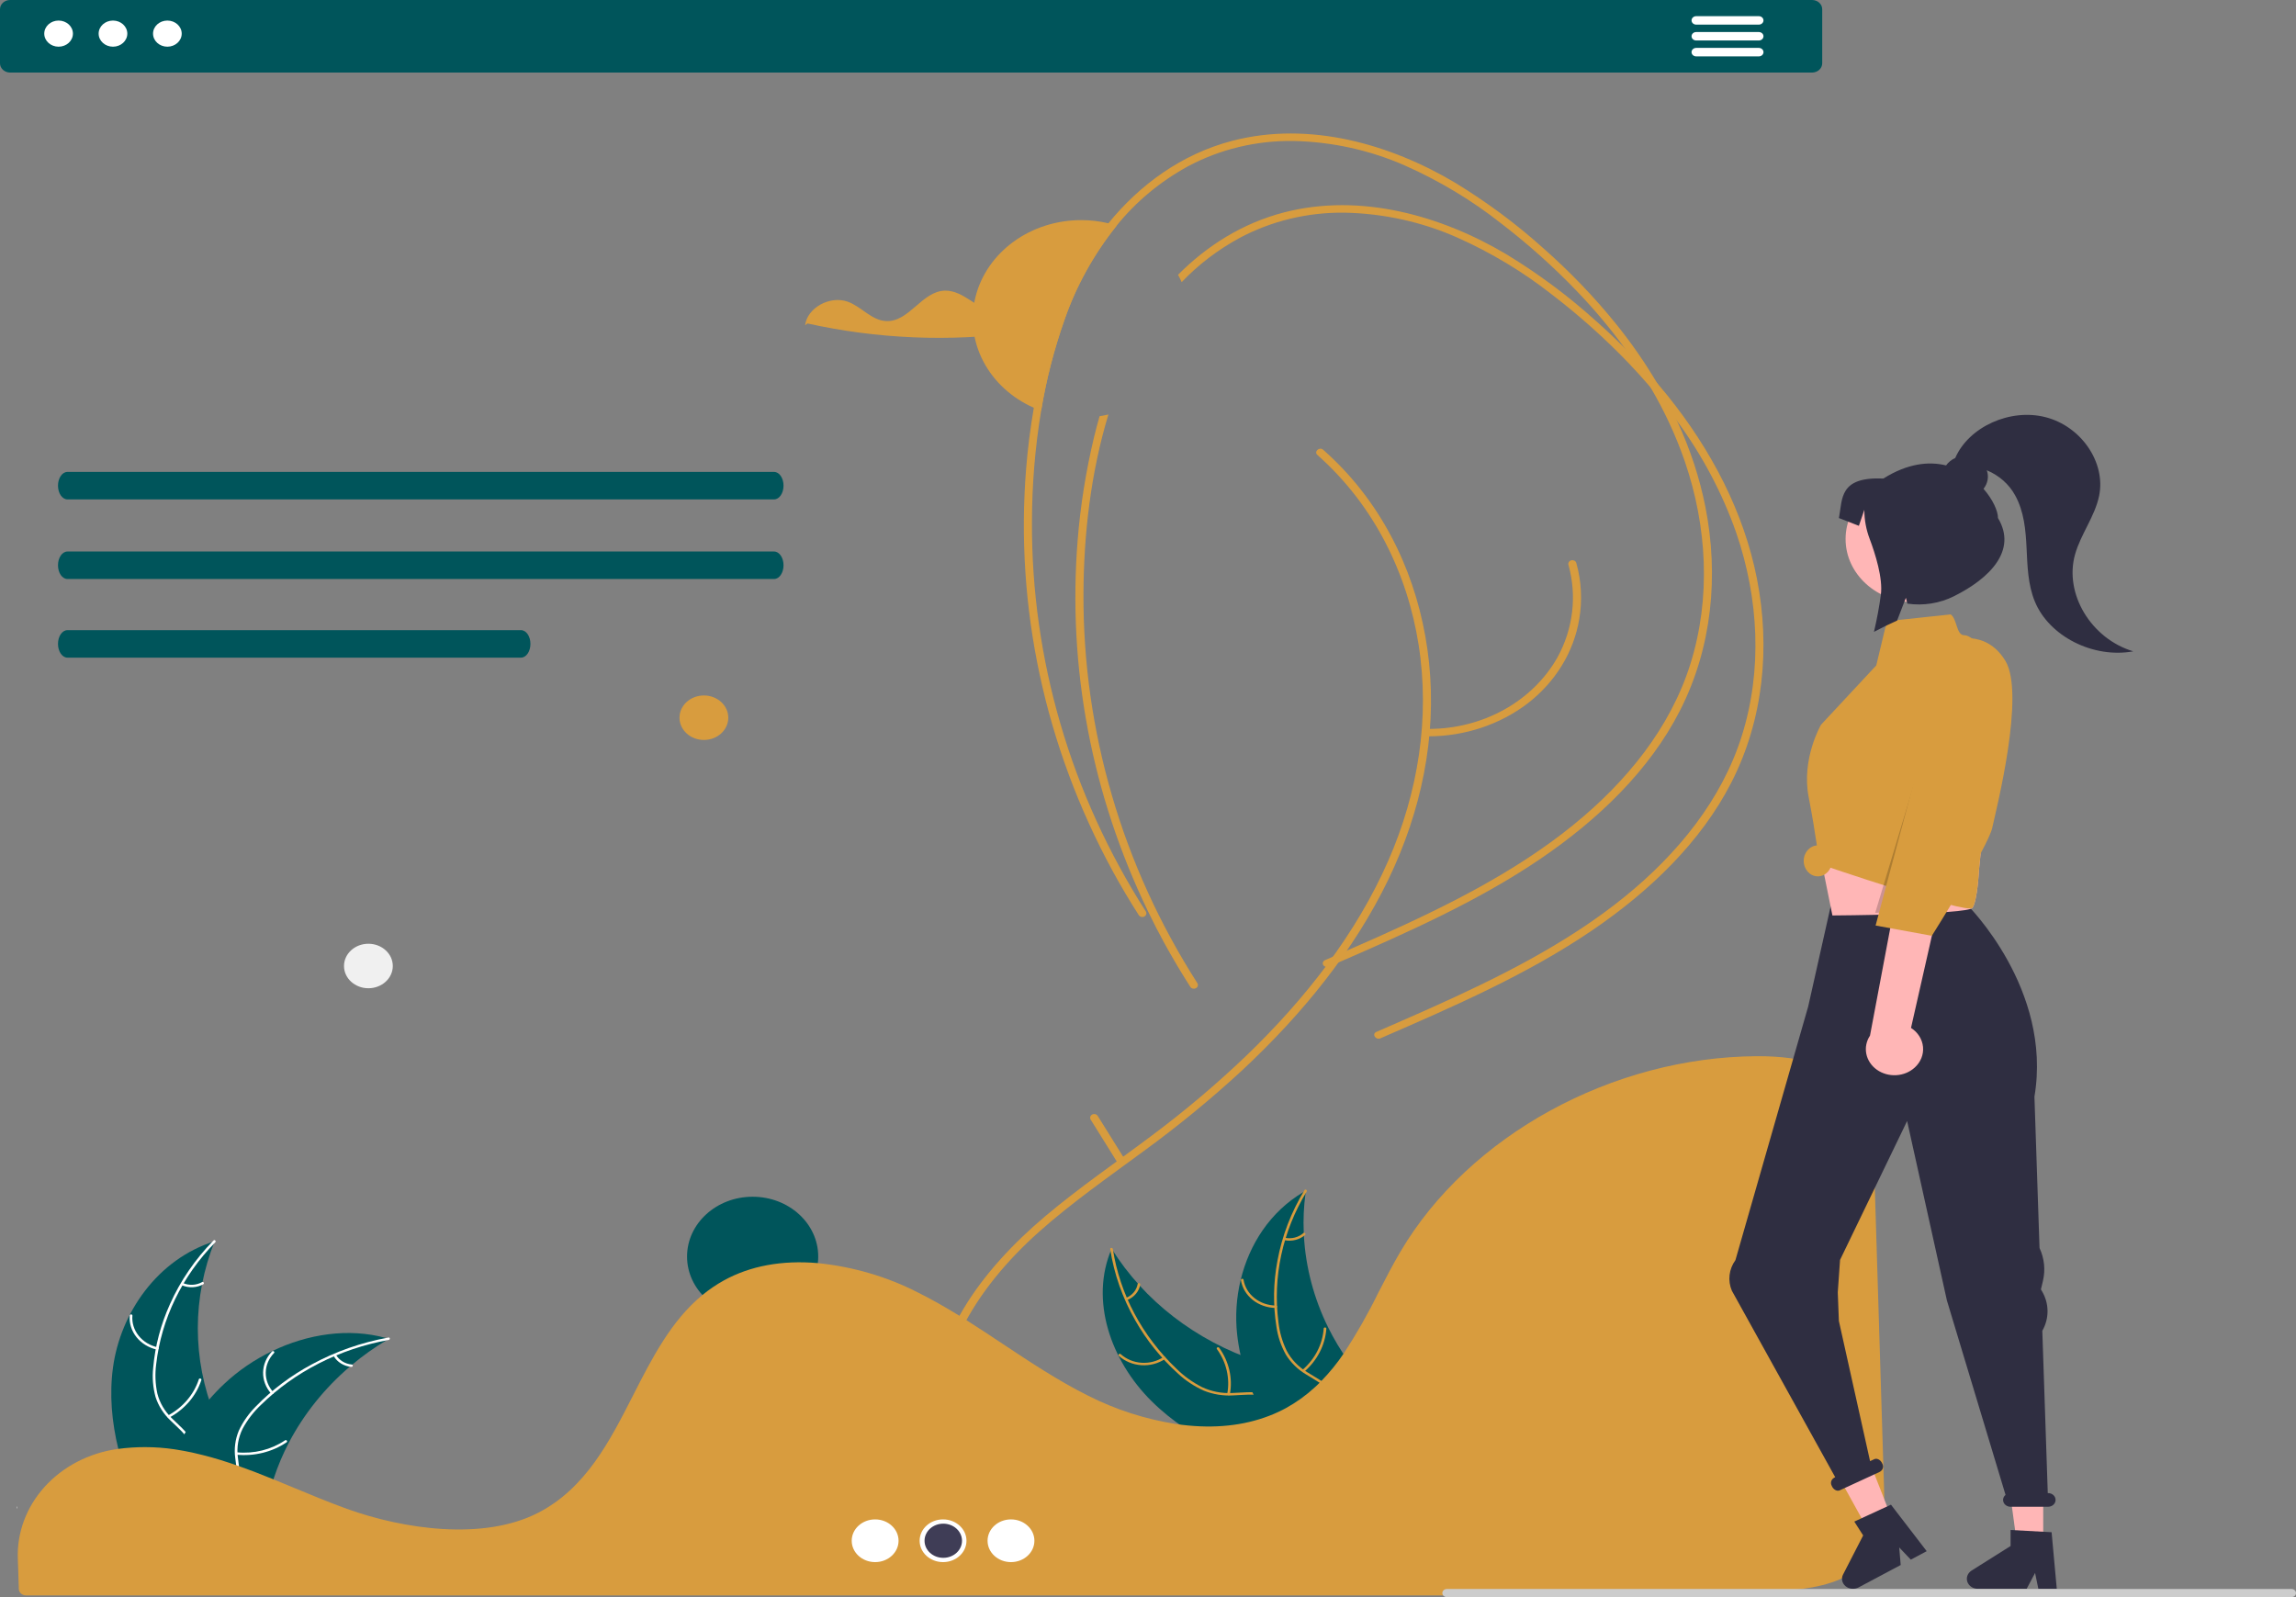 <svg width="529" height="368" viewBox="0 0 529 368" fill="none" xmlns="http://www.w3.org/2000/svg">
<rect x="0" y="0" width="529" height="368" fill="#808080" stroke="none"/>
<g clip-path="url(#clip0_417_407)">
<path d="M257.286 51.978C251.994 58.589 247.923 65.944 245.235 73.753C242.836 80.569 241.045 87.55 239.879 94.629C239.309 94.424 238.747 94.204 238.194 93.96C233.113 91.711 229.018 87.957 226.578 83.312C224.139 78.666 223.499 73.404 224.764 68.384C226.028 63.364 229.123 58.884 233.541 55.675C237.959 52.466 243.44 50.719 249.088 50.718C251.21 50.715 253.324 50.961 255.377 51.45C256.025 51.6 256.664 51.773 257.286 51.978Z" fill="#D89C3E"/>
<path d="M26.035 315.085C27.752 302.497 36.307 290.095 49.471 285.998C44.28 298.955 44.281 313.168 49.475 326.124C51.498 331.114 54.317 336.472 52.415 341.501C51.231 344.63 48.334 347.024 45.097 348.521C41.859 350.018 38.266 350.731 34.718 351.431L34.02 351.957C28.387 340.359 24.318 327.673 26.035 315.085Z" fill="#00555B"/>
<path d="M49.602 286.236C41.936 294.07 37.171 303.907 35.984 314.35C35.685 316.594 35.775 318.867 36.252 321.086C36.794 323.233 37.956 325.209 39.617 326.808C41.134 328.328 42.879 329.722 43.964 331.552C44.504 332.496 44.819 333.533 44.889 334.596C44.959 335.659 44.782 336.723 44.368 337.719C43.41 340.225 41.522 342.267 39.599 344.206C37.464 346.359 35.209 348.565 34.302 351.419C34.192 351.765 33.61 351.589 33.719 351.243C35.298 346.278 40.584 343.457 43.105 338.985C44.282 336.898 44.776 334.475 43.673 332.272C42.708 330.345 40.911 328.906 39.361 327.38C37.714 325.841 36.506 323.958 35.842 321.896C35.242 319.707 35.056 317.441 35.29 315.195C35.73 310.13 37.039 305.16 39.172 300.467C41.573 295.098 44.963 290.143 49.197 285.817C49.459 285.549 49.863 285.97 49.602 286.236Z" fill="white"/>
<path d="M36.149 310.967C34.255 310.547 32.585 309.528 31.439 308.089C30.293 306.651 29.745 304.889 29.893 303.116C29.924 302.757 30.537 302.785 30.505 303.144C30.364 304.794 30.875 306.436 31.945 307.773C33.016 309.111 34.575 310.055 36.341 310.436C36.725 310.519 36.531 311.05 36.149 310.967Z" fill="white"/>
<path d="M38.737 326.13C42.159 324.267 44.684 321.297 45.811 317.811C45.922 317.465 46.504 317.641 46.393 317.986C45.214 321.612 42.578 324.698 39.013 326.63C38.673 326.814 38.399 326.313 38.737 326.13Z" fill="white"/>
<path d="M42.142 295.628C42.837 295.929 43.605 296.068 44.374 296.033C45.144 295.997 45.891 295.788 46.55 295.423C46.888 295.236 47.161 295.736 46.826 295.923C46.096 296.322 45.27 296.552 44.42 296.594C43.57 296.635 42.721 296.485 41.949 296.158C41.874 296.133 41.812 296.083 41.775 296.017C41.739 295.951 41.732 295.876 41.754 295.805C41.78 295.735 41.835 295.677 41.908 295.644C41.98 295.611 42.064 295.605 42.142 295.628Z" fill="white"/>
<path d="M89.6 308.482C89.393 308.604 89.186 308.727 88.979 308.854C86.206 310.517 83.587 312.382 81.145 314.432C80.954 314.587 80.762 314.748 80.576 314.908C74.752 319.903 69.996 325.84 66.549 332.418C65.18 335.037 64.031 337.747 63.113 340.524C61.845 344.361 60.805 348.612 58.295 351.75C58.038 352.08 57.758 352.395 57.457 352.693H34.778C34.727 352.67 34.675 352.651 34.623 352.627L33.718 352.665C33.754 352.519 33.795 352.368 33.832 352.221C33.852 352.137 33.878 352.052 33.899 351.967C33.914 351.91 33.93 351.853 33.94 351.801C33.945 351.783 33.951 351.764 33.956 351.75C33.966 351.698 33.982 351.65 33.992 351.603C34.22 350.759 34.454 349.914 34.696 349.07C34.696 349.065 34.696 349.065 34.701 349.06C36.473 342.608 39.078 336.371 42.462 330.479C42.566 330.304 42.669 330.125 42.783 329.95C44.35 327.342 46.148 324.855 48.159 322.514C49.265 321.236 50.441 320.009 51.683 318.839C54.898 315.821 58.614 313.282 62.694 311.317C70.828 307.401 80.245 305.901 88.938 308.293C89.16 308.354 89.377 308.416 89.6 308.482Z" fill="#00555B"/>
<path d="M89.549 308.744C78.256 310.789 67.956 316.028 60.114 323.715C58.393 325.342 56.965 327.207 55.881 329.24C54.895 331.252 54.518 333.467 54.789 335.657C54.997 337.703 55.469 339.774 55.128 341.83C54.936 342.881 54.503 343.882 53.857 344.769C53.211 345.656 52.367 346.408 51.379 346.977C48.96 348.452 46.103 349.046 43.288 349.538C40.162 350.085 36.905 350.608 34.296 352.388C33.98 352.604 33.632 352.144 33.947 351.929C38.486 348.831 44.569 349.481 49.535 347.294C51.852 346.273 53.846 344.61 54.42 342.246C54.922 340.178 54.437 338.042 54.207 335.972C53.908 333.84 54.187 331.673 55.018 329.662C55.985 327.585 57.332 325.673 59.002 324.008C62.697 320.206 67.024 316.957 71.825 314.38C77.287 311.411 83.266 309.317 89.502 308.187C89.888 308.117 89.932 308.675 89.549 308.744Z" fill="white"/>
<path d="M62.479 321.104C61.243 319.729 60.584 317.998 60.618 316.221C60.653 314.443 61.379 312.735 62.667 311.401C62.929 311.132 63.4 311.49 63.138 311.759C61.936 313 61.26 314.591 61.231 316.246C61.203 317.902 61.824 319.512 62.983 320.786C63.235 321.063 62.729 321.38 62.479 321.104Z" fill="white"/>
<path d="M54.534 334.632C58.496 335.023 62.474 334.038 65.675 331.873C65.992 331.659 66.341 332.118 66.024 332.333C62.689 334.58 58.547 335.597 54.425 335.182C54.032 335.142 54.144 334.592 54.534 334.632Z" fill="white"/>
<path d="M77.391 312.147C77.748 312.769 78.269 313.302 78.907 313.696C79.544 314.09 80.28 314.333 81.046 314.404C81.44 314.439 81.328 314.989 80.937 314.954C80.09 314.872 79.279 314.603 78.573 314.169C77.867 313.735 77.288 313.15 76.888 312.465C76.844 312.403 76.828 312.329 76.842 312.256C76.856 312.184 76.9 312.12 76.965 312.076C77.032 312.034 77.114 312.018 77.194 312.031C77.274 312.044 77.345 312.086 77.391 312.147Z" fill="white"/>
<path d="M265.315 322.841C255.891 313.511 251.042 299.542 256.123 287.733C263.609 299.72 275.504 308.906 289.702 313.665C295.185 315.483 301.49 316.984 304.469 321.558C306.322 324.405 306.453 327.967 305.614 331.188C304.774 334.408 303.048 337.369 301.34 340.29L301.329 341.117C287.984 337.54 274.739 332.171 265.315 322.841Z" fill="#00555B"/>
<path d="M256.407 287.796C258.006 298.194 263.158 307.867 271.13 315.443C272.815 317.102 274.775 318.508 276.94 319.61C279.086 320.621 281.491 321.09 283.903 320.967C286.155 320.894 288.449 320.581 290.682 321.008C291.821 321.242 292.892 321.694 293.827 322.332C294.761 322.97 295.537 323.782 296.104 324.713C297.581 326.999 298.07 329.633 298.45 332.225C298.871 335.102 299.259 338.096 301.061 340.572C301.279 340.872 300.756 341.164 300.538 340.864C297.403 336.556 298.46 331.055 296.347 326.41C295.361 324.242 293.652 322.333 291.096 321.676C288.861 321.102 286.495 321.423 284.215 321.515C281.864 321.666 279.508 321.29 277.352 320.419C275.133 319.421 273.116 318.087 271.388 316.472C267.435 312.893 264.122 308.769 261.573 304.252C258.632 299.111 256.678 293.549 255.794 287.808C255.739 287.452 256.353 287.443 256.407 287.796Z" fill="#D89C3E"/>
<path d="M268.406 313.142C266.83 314.189 264.898 314.691 262.954 314.559C261.01 314.427 259.181 313.669 257.793 312.421C257.513 312.167 257.932 311.759 258.212 312.012C259.502 313.177 261.206 313.883 263.017 314.003C264.827 314.122 266.625 313.648 268.086 312.665C268.403 312.451 268.722 312.93 268.406 313.142Z" fill="#D89C3E"/>
<path d="M282.767 321.141C283.419 317.556 282.566 313.879 280.377 310.842C280.16 310.541 280.684 310.25 280.9 310.55C283.172 313.714 284.051 317.543 283.363 321.272C283.297 321.628 282.701 321.495 282.767 321.141Z" fill="#D89C3E"/>
<path d="M259.443 299.058C260.145 298.768 260.758 298.324 261.225 297.766C261.693 297.207 262.001 296.552 262.122 295.858C262.183 295.502 262.779 295.635 262.718 295.989C262.58 296.755 262.239 297.479 261.724 298.097C261.209 298.715 260.536 299.208 259.763 299.534C259.693 299.571 259.611 299.581 259.533 299.564C259.454 299.547 259.386 299.503 259.342 299.442C259.3 299.379 259.287 299.303 259.306 299.231C259.325 299.159 259.374 299.096 259.443 299.058Z" fill="#D89C3E"/>
<path d="M300.873 274.342C300.842 274.566 300.811 274.789 300.783 275.015C300.383 278.019 300.25 281.048 300.387 284.071C300.394 284.305 300.404 284.542 300.418 284.775C300.833 292.056 302.727 299.203 306.004 305.853C307.31 308.498 308.836 311.049 310.566 313.483C312.957 316.845 315.842 320.316 316.846 324.09C316.955 324.483 317.038 324.882 317.094 325.284L302.436 341.064C302.383 341.085 302.333 341.109 302.28 341.13L301.727 341.784C301.628 341.664 301.528 341.538 301.429 341.418C301.371 341.349 301.317 341.276 301.259 341.207C301.222 341.159 301.185 341.112 301.148 341.071C301.135 341.055 301.123 341.039 301.114 341.027C301.078 340.986 301.048 340.945 301.015 340.907C300.456 340.203 299.901 339.494 299.35 338.78C299.346 338.777 299.346 338.777 299.345 338.77C295.092 333.367 291.557 327.523 288.813 321.36C288.734 321.175 288.651 320.987 288.579 320.795C287.409 318.019 286.49 315.16 285.831 312.248C285.476 310.652 285.209 309.041 285.033 307.42C284.585 303.232 284.863 299.007 285.856 294.897C287.836 286.706 292.667 279.184 300.287 274.681C300.482 274.566 300.674 274.454 300.873 274.342Z" fill="#00555B"/>
<path d="M301.06 274.547C295.472 283.728 293.198 294.28 294.562 304.705C294.812 306.955 295.449 309.154 296.45 311.222C297.496 313.208 299.106 314.902 301.114 316.129C302.96 317.307 304.998 318.316 306.498 319.883C307.253 320.695 307.811 321.644 308.136 322.667C308.46 323.69 308.544 324.763 308.382 325.818C308.052 328.455 306.703 330.826 305.295 333.104C303.733 335.632 302.065 338.236 301.869 341.202C301.845 341.562 301.235 341.507 301.259 341.148C301.6 335.988 306.076 332.175 307.455 327.306C308.099 325.034 307.996 322.572 306.388 320.644C304.982 318.959 302.882 317.915 301.001 316.738C299.024 315.567 297.391 313.973 296.245 312.095C295.131 310.08 294.403 307.907 294.089 305.668C293.295 300.64 293.373 295.529 294.32 290.523C295.366 284.804 297.478 279.29 300.563 274.22C300.754 273.906 301.249 274.236 301.06 274.547Z" fill="#D89C3E"/>
<path d="M293.906 301.372C291.957 301.343 290.082 300.683 288.617 299.511C287.152 298.338 286.192 296.728 285.908 294.97C285.852 294.613 286.456 294.517 286.513 294.874C286.774 296.512 287.668 298.011 289.035 299.101C290.402 300.19 292.15 300.799 293.966 300.816C294.36 300.82 294.298 301.376 293.906 301.372Z" fill="#D89C3E"/>
<path d="M300.091 315.644C302.979 313.14 304.726 309.735 304.983 306.109C305.009 305.749 305.619 305.804 305.594 306.163C305.318 309.936 303.492 313.476 300.481 316.076C300.194 316.323 299.806 315.89 300.091 315.644Z" fill="#D89C3E"/>
<path d="M296.049 285.206C296.801 285.361 297.583 285.342 298.325 285.153C299.067 284.964 299.746 284.61 300.3 284.122C300.584 283.871 300.972 284.305 300.69 284.554C300.074 285.09 299.324 285.48 298.505 285.691C297.685 285.902 296.822 285.926 295.99 285.763C295.91 285.753 295.837 285.716 295.786 285.66C295.735 285.603 295.709 285.53 295.714 285.457C295.722 285.384 295.762 285.316 295.825 285.269C295.888 285.222 295.968 285.199 296.049 285.206Z" fill="#D89C3E"/>
<path d="M173.409 303.305C181.755 303.305 188.52 297.136 188.52 289.526C188.52 281.915 181.755 275.746 173.409 275.746C165.064 275.746 158.298 281.915 158.298 289.526C158.298 297.136 165.064 303.305 173.409 303.305Z" fill="#00555B"/>
<path d="M162.178 170.497C165.283 170.497 167.799 168.202 167.799 165.372C167.799 162.541 165.283 160.246 162.178 160.246C159.074 160.246 156.557 162.541 156.557 165.372C156.557 168.202 159.074 170.497 162.178 170.497Z" fill="#D89C3E"/>
<path d="M84.879 227.706C87.984 227.706 90.5 225.411 90.5 222.58C90.5 219.75 87.984 217.455 84.879 217.455C81.775 217.455 79.258 219.75 79.258 222.58C79.258 225.411 81.775 227.706 84.879 227.706Z" fill="#F0F0F0"/>
<path d="M417.514 0H2.324C1.708 0.002 1.118 0.225 0.682 0.622C0.247 1.019 0.002 1.558 7.76877e-08 2.119V14.59C-0 15.153 0.244 15.693 0.68 16.091C1.116 16.49 1.707 16.715 2.324 16.717H417.514C418.131 16.715 418.722 16.49 419.158 16.091C419.593 15.693 419.838 15.153 419.838 14.59V2.119C419.836 1.558 419.591 1.019 419.155 0.622C418.72 0.225 418.13 0.002 417.514 0Z" fill="#00555B"/>
<path d="M13.498 10.759C15.322 10.759 16.8 9.411 16.8 7.748C16.8 6.085 15.322 4.737 13.498 4.737C11.675 4.737 10.197 6.085 10.197 7.748C10.197 9.411 11.675 10.759 13.498 10.759Z" fill="white"/>
<path d="M26.031 10.759C27.854 10.759 29.332 9.411 29.332 7.748C29.332 6.085 27.854 4.737 26.031 4.737C24.207 4.737 22.729 6.085 22.729 7.748C22.729 9.411 24.207 10.759 26.031 10.759Z" fill="white"/>
<path d="M38.564 10.759C40.387 10.759 41.865 9.411 41.865 7.748C41.865 6.085 40.387 4.737 38.564 4.737C36.74 4.737 35.262 6.085 35.262 7.748C35.262 9.411 36.74 10.759 38.564 10.759Z" fill="white"/>
<path d="M405.238 3.726H390.802C390.519 3.726 390.248 3.829 390.048 4.011C389.848 4.194 389.735 4.441 389.735 4.699C389.735 4.957 389.848 5.205 390.048 5.387C390.248 5.57 390.519 5.672 390.802 5.672H405.238C405.521 5.672 405.792 5.57 405.992 5.387C406.192 5.205 406.305 4.957 406.305 4.699C406.305 4.441 406.192 4.194 405.992 4.011C405.792 3.829 405.521 3.726 405.238 3.726Z" fill="white"/>
<path d="M405.238 7.382H390.802C390.519 7.382 390.248 7.484 390.048 7.667C389.848 7.849 389.735 8.096 389.735 8.354C389.735 8.613 389.848 8.86 390.048 9.042C390.248 9.225 390.519 9.327 390.802 9.327H405.238C405.521 9.327 405.792 9.225 405.992 9.042C406.192 8.86 406.305 8.613 406.305 8.354C406.305 8.096 406.192 7.849 405.992 7.667C405.792 7.484 405.521 7.382 405.238 7.382Z" fill="white"/>
<path d="M405.238 11.037H390.802C390.518 11.037 390.245 11.14 390.045 11.323C389.844 11.506 389.731 11.755 389.731 12.014C389.731 12.273 389.844 12.521 390.045 12.704C390.245 12.888 390.518 12.991 390.802 12.991H405.238C405.522 12.991 405.794 12.888 405.995 12.704C406.196 12.521 406.309 12.273 406.309 12.014C406.309 11.755 406.196 11.506 405.995 11.323C405.794 11.14 405.522 11.037 405.238 11.037Z" fill="white"/>
<path d="M15.528 108.737C14.329 108.741 13.358 110.161 13.361 111.909C13.363 113.652 14.332 115.064 15.528 115.068H178.359C179.558 115.064 180.528 113.644 180.526 111.896C180.523 110.153 179.555 108.741 178.359 108.737H15.528Z" fill="#00555B"/>
<path d="M15.528 127.079C14.329 127.082 13.358 128.502 13.361 130.25C13.363 131.994 14.332 133.406 15.528 133.409H178.359C179.558 133.406 180.528 131.986 180.526 130.238C180.523 128.495 179.555 127.082 178.359 127.079H15.528Z" fill="#00555B"/>
<path d="M15.528 145.199C14.329 145.202 13.358 146.622 13.361 148.37C13.363 150.113 14.332 151.526 15.528 151.529H120.046C121.245 151.526 122.215 150.106 122.212 148.358C122.21 146.614 121.241 145.202 120.046 145.199H15.528Z" fill="#00555B"/>
<path d="M3.812 347.706C3.867 347.592 3.93 347.484 3.987 347.371C4.087 346.427 3.812 347.706 3.812 347.706Z" fill="#F2F2F2"/>
<path d="M33.394 333.439C31.332 333.438 29.273 333.574 27.232 333.846L26.938 333.885C20.408 334.839 14.485 337.934 10.281 342.589C6.077 347.244 3.882 353.138 4.107 359.165L4.185 361.432C4.237 362.865 4.291 364.406 4.337 366.116C4.342 366.513 4.519 366.893 4.83 367.172C5.141 367.451 5.56 367.607 5.996 367.606H336.074C359.346 367.383 382.534 367.102 404.989 366.771C409.218 366.784 413.439 366.438 417.598 365.739C423.838 364.573 428.169 362.261 430.84 358.672C434.162 354.22 434.267 348.615 434.066 342.282C433.657 329.494 433.252 316.06 432.847 302.667C432.489 290.863 432.133 279.091 431.777 267.821C431.557 261.132 431.067 255.228 427.295 250.716C423.207 245.836 415.751 243.363 405.133 243.363C405.005 243.363 404.878 243.363 404.748 243.364C371.474 243.551 338.505 261.617 322.71 288.321C320.891 291.396 319.196 294.688 317.557 297.872C315.223 302.649 312.581 307.296 309.642 311.787C308.11 314.069 306.361 316.222 304.414 318.223C304.286 318.363 304.139 318.513 303.984 318.655C303.629 319.021 303.258 319.373 302.896 319.687C300.901 321.53 298.661 323.138 296.228 324.474L295.995 324.598C295.819 324.697 295.628 324.796 295.437 324.887C294.114 325.559 292.738 326.14 291.319 326.625C285.298 328.72 278.452 329.223 270.971 328.116C263.872 327.001 257.032 324.8 250.738 321.606C243.81 318.148 237.326 313.838 231.055 309.67C228.3 307.838 225.451 305.944 222.606 304.15C222.071 303.813 221.545 303.483 221.011 303.153C217.536 301.014 214.386 299.247 211.38 297.753C204.297 294.14 196.493 291.857 188.427 291.04C180.152 290.324 172.859 291.673 166.757 295.041C165.012 296.009 163.37 297.126 161.856 298.376C154.628 304.303 150.172 313.05 145.864 321.509C140.504 332.031 134.962 342.913 124.018 348.554C111.39 355.068 92.957 352.362 79.916 347.655C75.815 346.175 71.72 344.472 67.76 342.825C66.16 342.16 64.561 341.495 62.958 340.843C59.81 339.559 57.234 338.576 54.851 337.746L54.097 337.481C53.678 337.338 53.258 337.194 52.831 337.057C50.19 336.171 47.498 335.417 44.768 334.799L44.154 334.657C42.922 334.401 41.771 334.188 40.642 334.009L40.191 333.938C37.944 333.604 35.671 333.437 33.394 333.439Z" fill="#D89C3E"/>
<path d="M218.36 333.812C212.866 314.971 225.066 296.608 239.32 283.895C246.917 277.12 255.377 271.231 263.627 265.147C271.544 259.374 279.083 253.182 286.206 246.605C299.959 233.768 311.957 219.097 319.902 202.606C327.458 186.924 331.029 169.841 329.26 152.731C327.582 136.503 321.203 120.539 309.469 108.089C308.007 106.537 306.469 105.05 304.855 103.627C303.989 102.861 302.663 104.068 303.53 104.835C316.633 116.438 324.26 132.161 326.841 148.518C329.503 165.387 326.76 182.584 319.843 198.356C312.474 215.156 300.756 230.147 287.167 243.23C280.324 249.776 273.044 255.931 265.368 261.659C257.172 267.817 248.655 273.634 240.85 280.214C226.465 292.341 213.537 309.022 215.313 327.799C215.52 329.983 215.935 332.147 216.553 334.266C216.626 334.477 216.786 334.655 216.999 334.761C217.212 334.867 217.463 334.893 217.697 334.834C217.931 334.776 218.131 334.636 218.255 334.445C218.379 334.254 218.416 334.027 218.36 333.812Z" fill="#D89C3E"/>
<path d="M275.886 226.552C276.002 226.747 276.03 226.975 275.965 227.189C275.9 227.402 275.747 227.585 275.537 227.697C275.328 227.809 275.079 227.843 274.842 227.791C274.606 227.739 274.401 227.606 274.271 227.419C272.12 224.055 270.089 220.633 268.18 217.154C266.893 214.791 265.658 212.396 264.5 209.977C251.505 183.114 245.94 153.753 248.293 124.471C248.933 116.46 250.201 108.502 252.086 100.656C252.475 99.064 252.889 97.473 253.347 95.898C254.038 95.795 254.712 95.661 255.377 95.504C251.317 108.928 249.684 123.084 249.632 136.934C249.572 152.6 251.783 168.204 256.207 183.342C260.611 198.486 267.23 213.02 275.886 226.552Z" fill="#D89C3E"/>
<path d="M398.94 180.23C391.916 194.009 380.116 205.322 366.881 214.334C351.875 224.551 334.882 231.925 318.044 239.244C316.965 239.716 316.014 238.243 317.103 237.771C321.12 236.022 325.137 234.273 329.128 232.492C345.093 225.347 360.92 217.485 374.284 206.661C386.647 196.648 396.72 184.177 401.316 169.548C406.11 154.32 405.203 137.855 400.046 122.808C396.846 113.671 392.254 104.989 386.405 97.016C384.47 94.346 382.422 91.749 380.262 89.225C378.69 87.389 377.066 85.591 375.39 83.829C369.913 78.1 363.957 72.766 357.576 67.876C350.939 62.654 343.594 58.233 335.72 54.72C327.631 51.132 318.787 49.181 309.794 49.001C301.296 48.894 292.928 50.91 285.596 54.83C280.584 57.553 276.081 60.989 272.258 65.008C272.007 64.433 271.731 63.866 271.42 63.315C278.02 56.658 286.253 51.427 295.834 48.945C313.535 44.36 332.221 49.741 347.158 58.643C354.446 63.078 361.253 68.137 367.485 73.753C369.809 75.809 372.073 77.928 374.25 80.11C376.876 82.726 379.384 85.433 381.774 88.232C381.774 88.232 381.792 88.24 381.792 88.248C382.595 89.186 383.384 90.136 384.159 91.1C394.258 103.626 401.799 118.003 404.806 133.373C407.881 149.089 406.361 165.664 398.94 180.23Z" fill="#D89C3E"/>
<path d="M387.07 163.718C380.055 177.497 368.254 188.809 355.011 197.822C340.661 207.582 324.498 214.759 308.395 221.763C307.66 222.086 306.917 222.401 306.183 222.724C306.065 222.779 305.935 222.81 305.802 222.816C305.67 222.821 305.537 222.801 305.414 222.755C305.243 222.71 305.091 222.62 304.976 222.496C304.862 222.372 304.79 222.22 304.771 222.058C304.751 221.897 304.785 221.734 304.867 221.59C304.949 221.447 305.077 221.328 305.233 221.251C305.855 220.975 306.486 220.707 307.108 220.439C308.179 219.967 309.241 219.502 310.313 219.037C312.636 218.029 314.955 217.007 317.267 215.972C333.223 208.835 349.058 200.965 362.414 190.141C374.785 180.128 384.858 167.657 389.454 153.028C394.24 137.8 393.333 121.343 388.176 106.296C386.134 100.391 383.484 94.675 380.263 89.225C378.422 86.105 376.41 83.057 374.25 80.11C370.98 75.637 367.396 71.36 363.52 67.309C358.048 61.581 352.095 56.249 345.715 51.364C339.076 46.141 331.727 41.72 323.85 38.208C315.765 34.617 306.924 32.663 297.933 32.481C289.432 32.374 281.061 34.39 273.726 38.31C267.307 41.828 261.719 46.474 257.286 51.978C251.994 58.589 247.923 65.944 245.235 73.753C242.836 80.569 241.045 87.55 239.879 94.629C238.474 103.164 237.766 111.783 237.762 120.414C237.707 136.082 239.917 151.689 244.337 166.83C248.746 181.972 255.365 196.505 264.016 210.04C264.04 210.076 264.06 210.112 264.077 210.151C264.156 210.349 264.153 210.568 264.066 210.764C263.98 210.96 263.816 211.12 263.608 211.213C263.4 211.306 263.161 211.325 262.938 211.267C262.715 211.209 262.524 211.078 262.401 210.899C260.25 207.543 258.222 204.121 256.319 200.634C240.721 171.917 233.85 139.912 236.423 107.951C236.803 103.271 237.394 98.608 238.194 93.96C238.756 90.667 239.433 87.392 240.224 84.136C242.057 76.138 244.973 68.379 248.907 61.038C250.76 57.68 252.924 54.472 255.377 51.45C262.539 42.619 272.249 35.466 283.972 32.433C301.674 27.84 320.351 33.221 335.297 42.123C342.581 46.562 349.388 51.621 355.624 57.233C361.697 62.584 367.271 68.386 372.289 74.58C375.798 78.922 378.968 83.484 381.774 88.232C381.774 88.232 381.792 88.24 381.792 88.248C383.476 91.108 385.023 94.031 386.405 97.016C389.39 103.384 391.581 110.038 392.936 116.853C396.02 132.577 394.5 149.144 387.07 163.718Z" fill="#D89C3E"/>
<path d="M329.287 169.661C337.551 169.614 345.541 166.954 351.895 162.135C358.363 157.175 362.62 150.23 363.865 142.607C364.596 138.297 364.36 133.897 363.173 129.673C363.1 129.462 362.94 129.284 362.727 129.178C362.513 129.072 362.263 129.046 362.029 129.105C361.795 129.163 361.595 129.303 361.471 129.494C361.347 129.685 361.31 129.912 361.366 130.127C363.369 137.3 362.465 144.89 358.822 151.504C356.022 156.449 351.788 160.598 346.58 163.498C341.371 166.399 335.39 167.939 329.287 167.952C329.044 167.96 328.814 168.053 328.645 168.213C328.477 168.372 328.382 168.585 328.382 168.806C328.382 169.028 328.477 169.241 328.645 169.4C328.814 169.56 329.044 169.653 329.287 169.661Z" fill="#D89C3E"/>
<path d="M258.93 266.773L252.899 257.093C252.769 256.906 252.565 256.771 252.328 256.719C252.092 256.666 251.843 256.7 251.633 256.811C251.423 256.923 251.269 257.105 251.203 257.319C251.138 257.532 251.166 257.76 251.281 257.955L257.312 267.636C257.442 267.823 257.646 267.957 257.883 268.01C258.119 268.062 258.368 268.029 258.578 267.917C258.788 267.806 258.942 267.624 259.007 267.41C259.073 267.197 259.045 266.969 258.93 266.773Z" fill="#D89C3E"/>
<path d="M223.719 69.29C221.915 68.129 219.94 66.917 217.732 66.966C212.387 67.083 209.505 74.228 204.166 73.977C200.761 73.816 198.501 70.662 195.33 69.518C191.203 68.029 185.95 70.942 185.5 74.968L186.03 74.526C202.075 78.093 218.725 78.794 235.062 76.591C231.281 74.158 227.5 71.724 223.719 69.29Z" fill="#D89C3E"/>
<path d="M201.632 359.933C204.612 359.933 207.028 357.73 207.028 355.012C207.028 352.295 204.612 350.091 201.632 350.091C198.651 350.091 196.235 352.295 196.235 355.012C196.235 357.73 198.651 359.933 201.632 359.933Z" fill="white"/>
<path d="M217.282 359.933C220.262 359.933 222.678 357.73 222.678 355.012C222.678 352.295 220.262 350.091 217.282 350.091C214.301 350.091 211.885 352.295 211.885 355.012C211.885 357.73 214.301 359.933 217.282 359.933Z" fill="white"/>
<path d="M232.932 359.933C235.912 359.933 238.328 357.73 238.328 355.012C238.328 352.295 235.912 350.091 232.932 350.091C229.951 350.091 227.535 352.295 227.535 355.012C227.535 357.73 229.951 359.933 232.932 359.933Z" fill="white"/>
<path d="M217.331 358.949C219.715 358.949 221.648 357.187 221.648 355.012C221.648 352.838 219.715 351.076 217.331 351.076C214.947 351.076 213.014 352.838 213.014 355.012C213.014 357.187 214.947 358.949 217.331 358.949Z" fill="#3F3D56"/>
<path d="M470.759 356.74H464.844L462.03 335.934H470.759V356.74Z" fill="#FFB6B6"/>
<path d="M473.882 366.086H469.64L468.883 362.434L466.943 366.086H455.693C455.153 366.086 454.628 365.928 454.194 365.637C453.759 365.346 453.438 364.935 453.278 364.466C453.117 363.996 453.126 363.492 453.302 363.027C453.478 362.562 453.812 362.161 454.255 361.882L463.24 356.223V352.531L472.69 353.045L473.882 366.086Z" fill="#2F2E41"/>
<path d="M436.761 352.128L431.191 353.946L420.85 335.223L429.07 332.54L436.761 352.128Z" fill="#FFB6B6"/>
<path d="M443.914 357.414L440.25 359.363L437.578 356.557L437.921 360.602L428.203 365.772C427.737 366.02 427.197 366.125 426.661 366.073C426.124 366.021 425.62 365.814 425.222 365.482C424.824 365.15 424.553 364.711 424.448 364.229C424.343 363.746 424.41 363.246 424.639 362.801L429.273 353.785L427.232 350.596L435.679 346.698L443.914 357.414Z" fill="#2F2E41"/>
<path d="M471.879 344.028H471.808L470.551 306.637C471.364 305.206 471.777 303.614 471.753 302.002C471.728 300.39 471.267 298.808 470.41 297.398L470.23 297.101L470.697 295.128C471.296 292.593 471.021 289.951 469.909 287.564L468.736 252.686C472.927 227.92 453.283 208.528 453.283 208.528H421.854L416.615 231.892L399.845 290.353C399.101 291.383 398.639 292.561 398.496 293.787C398.352 295.014 398.533 296.253 399.022 297.403L422.839 340.371L422.656 340.455C422.307 340.633 422.047 340.925 421.929 341.273C421.811 341.62 421.844 341.996 422.022 342.322C422.333 343.144 423.122 343.642 423.783 343.434L433.067 339.152C433.416 338.975 433.676 338.682 433.794 338.335C433.912 337.987 433.879 337.611 433.701 337.286C433.39 336.463 432.601 335.965 431.94 336.173L430.865 336.669L423.679 304.37L423.425 297.779L423.949 290.303L439.402 258.294L448.569 299.648L462.079 344.444C461.82 344.657 461.639 344.937 461.559 345.246C461.478 345.555 461.503 345.879 461.628 346.175C461.754 346.471 461.976 346.726 462.263 346.905C462.551 347.084 462.892 347.18 463.24 347.179H471.879C472.337 347.179 472.777 347.013 473.101 346.717C473.425 346.422 473.607 346.021 473.607 345.603C473.607 345.185 473.425 344.785 473.101 344.489C472.777 344.194 472.337 344.028 471.879 344.028Z" fill="#2F2E41"/>
<path d="M456.795 191.984L455.957 200.524C455.957 200.524 455.594 207.614 454.445 209.182C453.305 210.742 422.188 210.938 422.188 210.938C422.188 210.938 420.131 200.831 418.36 191.984H456.795Z" fill="#FFB6B6"/>
<path d="M441.213 138.776C450.043 138.776 457.202 132.248 457.202 124.196C457.202 116.144 450.043 109.616 441.213 109.616C432.382 109.616 425.224 116.144 425.224 124.196C425.224 132.248 432.382 138.776 441.213 138.776Z" fill="#FFB6B6"/>
<path d="M449.418 141.566L436.585 142.942C436.044 143 435.536 143.211 435.132 143.545C434.729 143.878 434.449 144.319 434.333 144.804L432.292 153.32L419.57 166.981C419.57 166.981 415.002 174.792 416.715 183.644C418.428 192.497 419.181 199.074 419.181 199.074C419.181 199.074 453.307 210.742 454.449 209.18C455.591 207.618 455.961 200.522 455.961 200.522L460.53 154.178C460.53 154.178 455.39 146.367 452.535 146.367C450.693 146.311 450.929 142.529 449.418 141.566Z" fill="#D89C3E"/>
<path opacity="0.2" d="M443.751 171.51L438.042 210.043L432.052 210.327L443.751 171.51Z" fill="black"/>
<path d="M418.834 201.924C420.634 201.924 422.093 200.327 422.093 198.358C422.093 196.389 420.634 194.793 418.834 194.793C417.035 194.793 415.576 196.389 415.576 198.358C415.576 200.327 417.035 201.924 418.834 201.924Z" fill="#D89C3E"/>
<path d="M441.158 245.974C441.837 245.358 442.36 244.613 442.689 243.793C443.019 242.973 443.147 242.096 443.065 241.226C442.983 240.356 442.693 239.512 442.215 238.755C441.736 237.998 441.082 237.346 440.298 236.845L450.994 189.636L439.454 192.956L430.848 238.627C430.011 239.884 429.71 241.378 430 242.825C430.291 244.271 431.153 245.571 432.424 246.476C433.695 247.382 435.286 247.831 436.896 247.739C438.506 247.646 440.022 247.018 441.158 245.974Z" fill="#FFB6B6"/>
<path d="M449.666 147.636C449.666 147.636 457.356 144.6 462.025 152.243C466.694 159.885 459.956 186.447 459.011 190.758C458.065 195.069 445.098 215.618 445.098 215.618L432.14 213.255L449.666 147.636Z" fill="#D89C3E"/>
<path d="M433.94 110.258C439.484 106.781 444.367 106.251 448.377 107.238C448.897 106.504 449.626 105.914 450.486 105.53C453.614 98.343 463.132 94.027 471.301 96.125C479.523 98.237 485.195 106.542 483.648 114.202C482.69 118.95 479.413 123.062 478.095 127.738C475.543 136.789 481.767 147.158 491.504 150.076C482.285 151.764 472.137 146.629 468.83 138.602C467.224 134.704 467.127 130.447 466.923 126.286C466.719 122.126 466.351 117.84 464.283 114.126C462.897 111.579 460.595 109.543 457.761 108.357C458.015 109.072 458.078 109.833 457.946 110.575C457.814 111.318 457.491 112.021 457.002 112.627C459.164 115.096 460.341 117.767 460.341 119.367C464.832 126.852 458.409 133.282 450.2 137.378C446.926 139.02 443.146 139.621 439.455 139.086L439.112 137.749L438.647 138.953L437.093 142.99C435.302 143.781 433.525 144.647 431.764 145.59C432.433 142.725 432.975 139.866 433.347 137.07C433.863 133.265 432.065 127.6 430.769 124.155C429.965 122.031 429.552 119.801 429.548 117.555V117.457L428.286 121.155L423.69 119.367C424.545 114.895 423.69 109.818 433.94 110.258Z" fill="#2F2E41"/>
<path d="M529 367.063C528.999 367.311 528.891 367.549 528.698 367.725C528.506 367.9 528.244 367.999 527.972 368H333.344C333.071 368 332.81 367.901 332.617 367.725C332.424 367.55 332.316 367.311 332.316 367.063C332.316 366.814 332.424 366.575 332.617 366.4C332.81 366.224 333.071 366.125 333.344 366.125H527.972C528.107 366.125 528.241 366.149 528.366 366.196C528.491 366.243 528.604 366.312 528.7 366.399C528.795 366.486 528.871 366.589 528.923 366.703C528.974 366.817 529 366.939 529 367.063Z" fill="#CCCCCC"/>
</g>
<defs>
<clipPath id="clip0_417_407">
<rect width="529" height="368" fill="white"/>
</clipPath>
</defs>
</svg>
